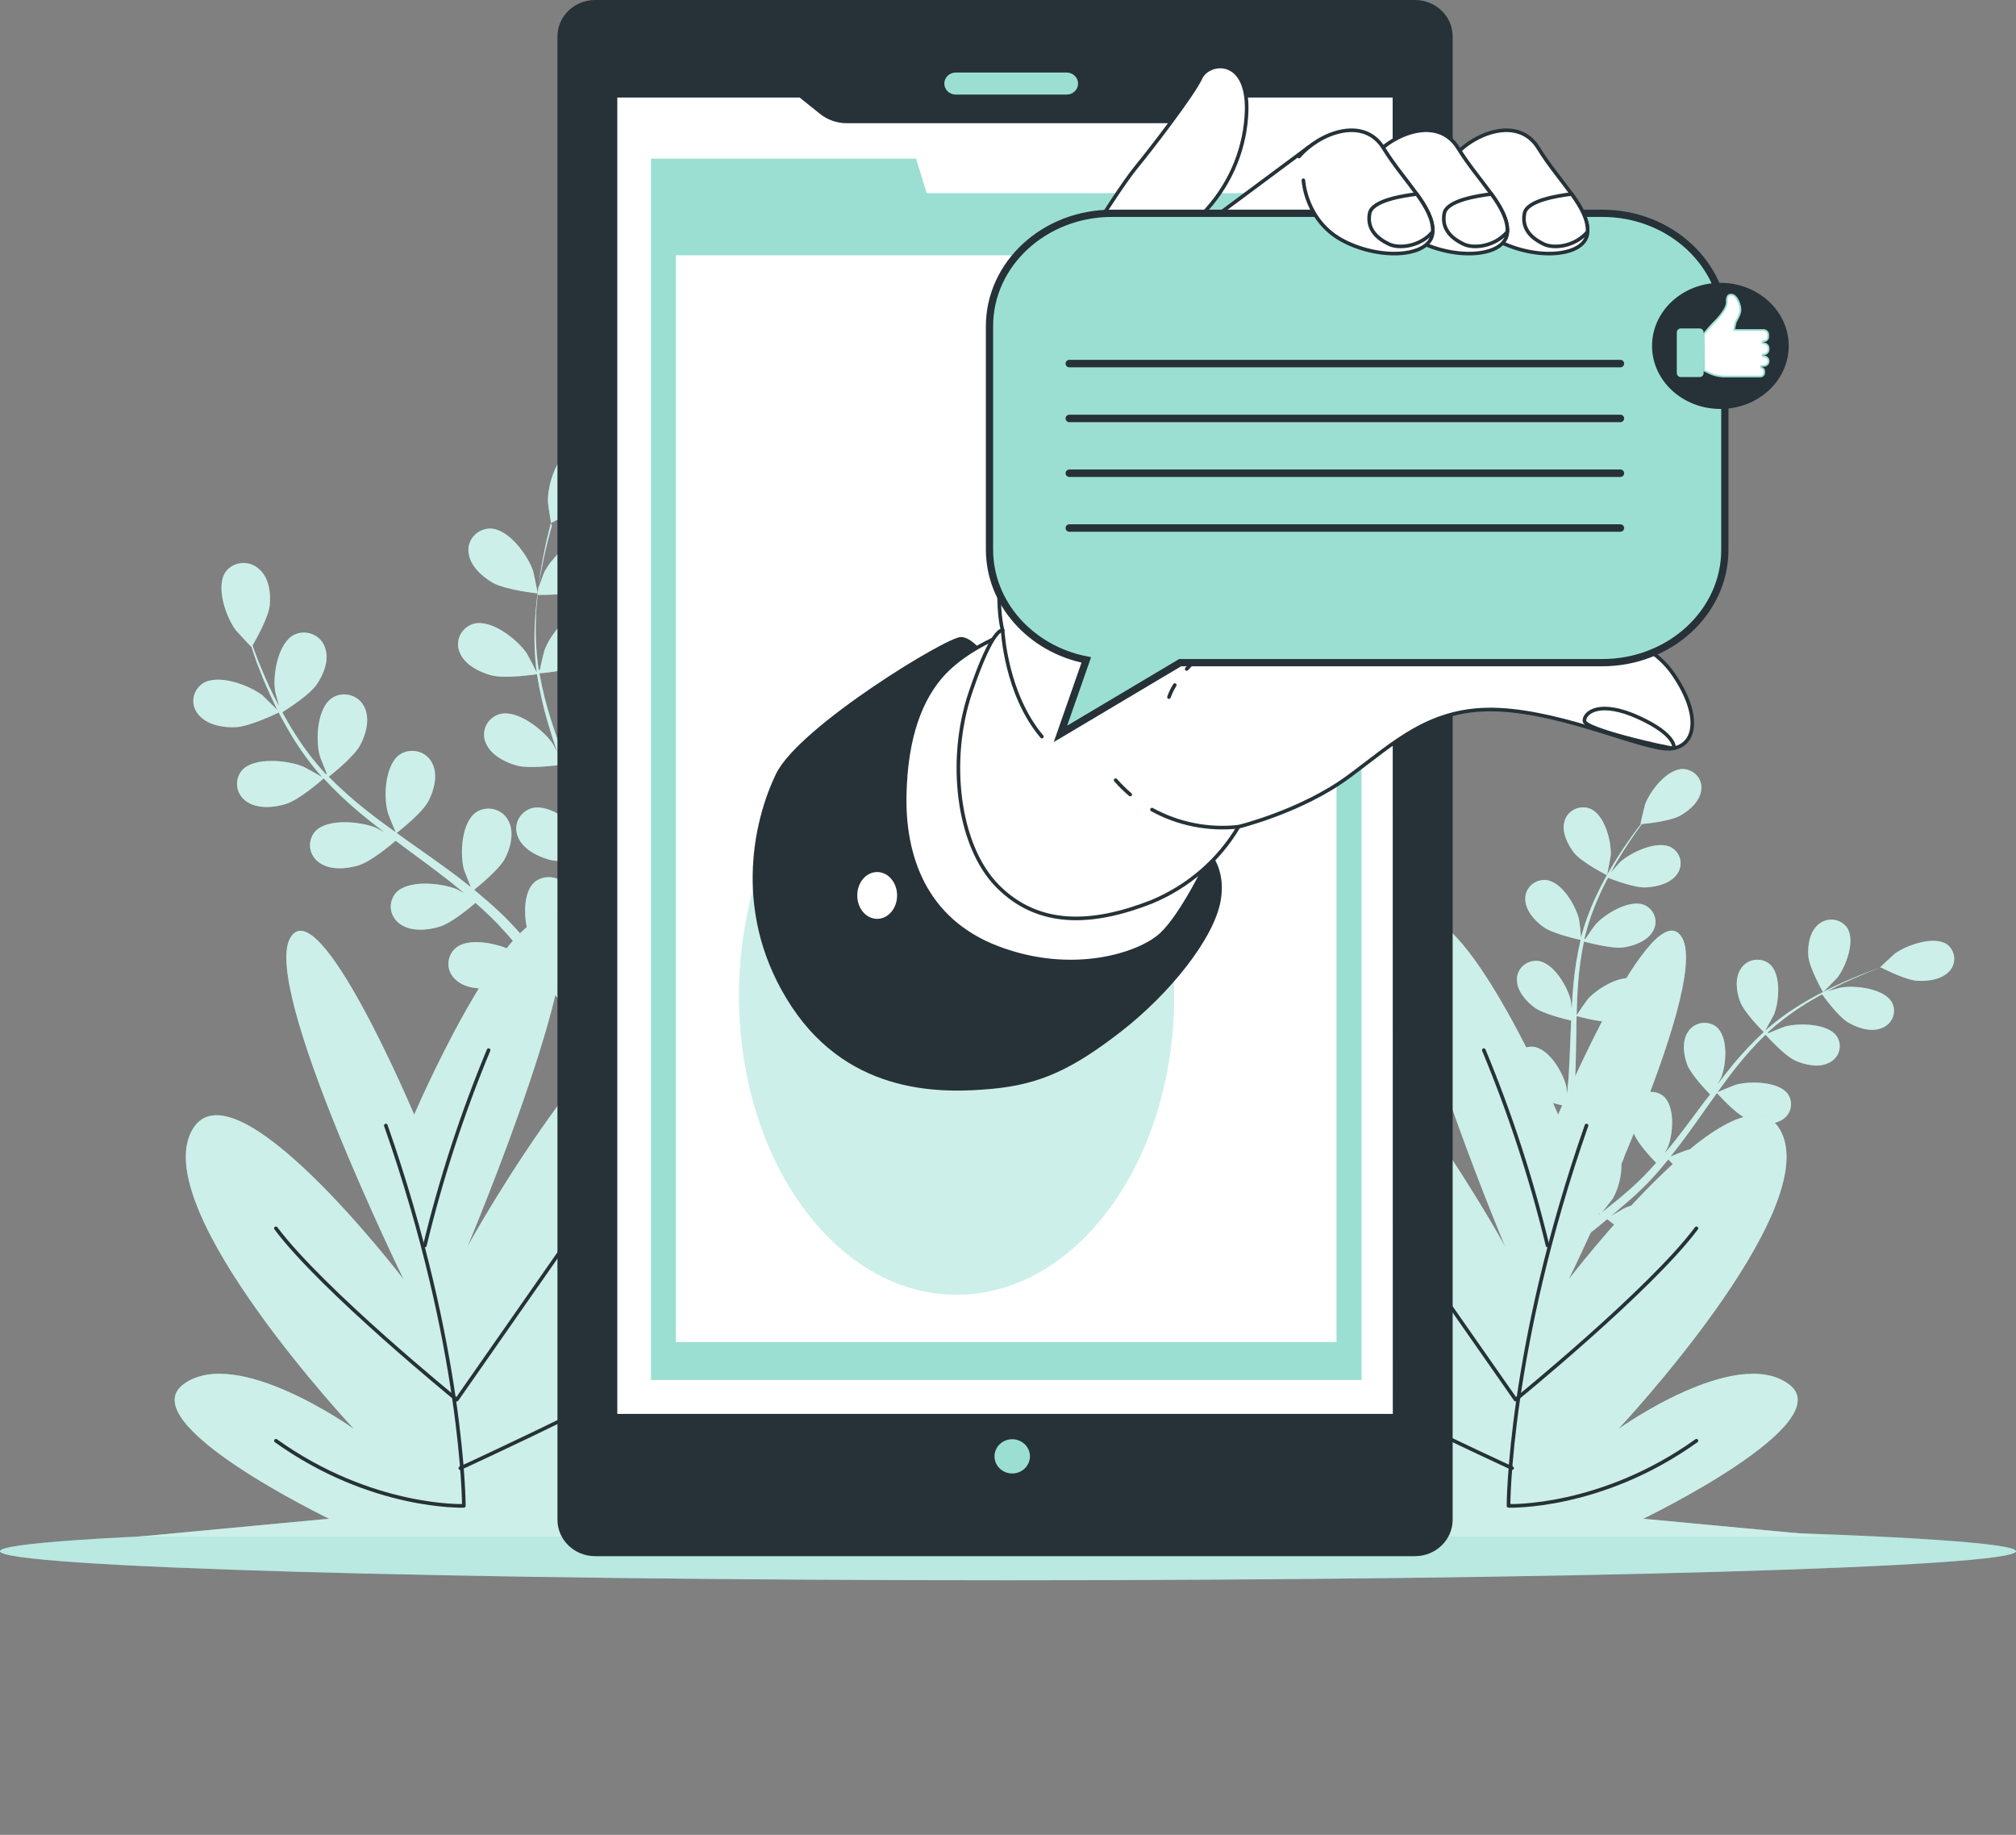 <?xml version="1.0" encoding="UTF-8"?> <svg xmlns="http://www.w3.org/2000/svg" viewBox="0 0 450 409.459" fill="none"><rect x="0" y="0" width="450" height="409.459" fill="#808080" stroke="none"/><path d="M450 346.17C450 349.743 349.25 352.652 225.006 352.652C100.763 352.652 0 349.743 0 346.17C0 342.598 100.751 339.69 225.006 339.69C349.26 339.69 450 342.598 450 346.17Z" fill="#9BDFD3"></path><path opacity="0.3" d="M450 346.17C450 349.743 349.25 352.652 225.006 352.652C100.763 352.652 0 349.743 0 346.17C0 342.598 100.751 339.69 225.006 339.69C349.26 339.69 450 342.598 450 346.17Z" fill="white"></path><path d="M406.925 221.4C406.925 221.457 409.973 218.366 410.137 218.148C412.07 215.652 414.288 209.721 412.19 206.87C411.827 206.407 411.37 206.023 410.842 205.742C410.317 205.462 409.738 205.291 409.14 205.241C408.543 205.191 407.94 205.264 407.373 205.454C406.805 205.644 406.285 205.947 405.848 206.343C403.928 207.969 403.478 210.981 403.642 213.305C403.845 216.03 406.925 221.388 406.925 221.4Z" fill="#9BDFD3"></path><path d="M434.615 210.751C431.652 208.748 425.535 210.935 422.962 212.812C422.738 212.984 419.562 215.915 419.62 215.938H419.692C418.72 216.281 417.688 216.648 416.562 217.083C414.5 217.885 412.178 218.823 409.712 219.992C407.05 221.242 404.462 222.633 401.96 224.159C399.155 225.86 396.512 227.799 394.065 229.953C394.035 229.977 394.007 230.004 393.983 230.033C394.505 229.151 395.89 226.598 395.975 226.415C397.16 223.506 397.67 217.255 394.873 215.022C394.392 214.669 393.842 214.418 393.257 214.284C392.673 214.15 392.062 214.137 391.473 214.245C390.88 214.353 390.32 214.58 389.825 214.911C389.33 215.242 388.913 215.67 388.6 216.167C387.202 218.228 387.582 221.239 388.387 223.438C389.288 225.923 393.377 230.022 393.71 230.308C391.27 232.557 388.988 234.964 386.882 237.51C385.697 238.987 384.452 240.51 383.327 242.09C383.752 241.311 384.132 240.601 384.168 240.498C385.353 237.601 385.863 231.338 383.065 229.106C382.587 228.753 382.04 228.502 381.455 228.368C380.87 228.234 380.262 228.221 379.673 228.329C379.082 228.437 378.522 228.664 378.027 228.995C377.535 229.326 377.118 229.754 376.808 230.25C375.397 232.3 375.788 235.323 376.582 237.51C377.377 239.697 380.815 243.315 381.728 244.243L380.34 246.006C378.205 248.88 376.098 251.73 373.928 254.502C373.168 255.475 372.387 256.415 371.558 257.342C371.935 256.642 372.255 256.06 372.293 255.968C373.478 253.06 373.988 246.807 371.19 244.517C370.712 244.163 370.163 243.91 369.575 243.775C368.99 243.64 368.38 243.626 367.79 243.734C367.197 243.843 366.635 244.07 366.14 244.403C365.645 244.734 365.23 245.164 364.92 245.662C363.507 247.723 363.9 250.735 364.705 252.933C365.512 255.132 368.592 258.382 369.673 259.495C368.842 260.433 368.012 261.36 367.16 262.23C366.567 262.815 366.045 263.375 365.405 263.96L363.592 265.608C362.405 266.615 361.22 267.67 359.975 268.63C359.147 269.308 358.353 269.925 357.605 270.555C358.365 269.605 359.835 267.692 359.975 267.52C361.312 265.098 361.98 262.385 361.92 259.642C362.077 259.38 362.212 259.103 362.322 258.817C362.545 258.277 362.645 257.7 362.623 257.12C362.598 256.54 362.445 255.97 362.178 255.45C361.91 254.93 361.535 254.47 361.07 254.097C360.608 253.727 360.07 253.455 359.49 253.3C355.935 252.463 351.075 256.62 349.38 259.277C349.285 259.438 348.385 261.245 347.85 262.402C348.053 261.68 348.277 260.97 348.478 260.228C348.905 258.75 349.285 257.26 349.665 255.648C349.83 254.868 350.007 254.077 350.185 253.287C350.363 252.498 350.47 251.65 350.625 250.825C350.92 248.903 351.135 246.945 351.312 244.964C352.65 245.319 357.428 246.521 359.822 246.109C362.217 245.696 365.145 244.666 366.353 242.502C366.66 242.002 366.853 241.445 366.92 240.868C366.988 240.291 366.93 239.706 366.748 239.153C366.565 238.599 366.262 238.089 365.863 237.656C365.46 237.223 364.97 236.877 364.42 236.64C361.077 235.288 355.59 238.689 353.493 241.06C353.363 241.208 352.058 243.075 351.36 244.117C351.455 242.971 351.548 241.735 351.608 240.521C351.75 237.086 351.798 233.502 351.858 229.976C351.858 228.899 351.858 227.823 351.928 226.747C352.402 226.873 358.055 228.418 360.735 228.018C363.105 227.674 366.058 226.587 367.277 224.411C367.58 223.91 367.77 223.352 367.835 222.775C367.9 222.198 367.837 221.615 367.655 221.062C367.473 220.51 367.17 220 366.77 219.567C366.37 219.135 365.882 218.787 365.332 218.549C362.002 217.209 356.502 220.61 354.405 222.98C354.25 223.152 352.377 225.842 351.928 226.552C351.988 224.182 352.07 221.812 352.248 219.488C352.478 216.346 352.913 213.221 353.553 210.133C353.777 210.133 359.668 211.827 362.418 211.416C364.788 211.072 367.728 209.984 368.95 207.809C369.252 207.308 369.442 206.751 369.507 206.175C369.572 205.599 369.512 205.015 369.33 204.463C369.15 203.91 368.85 203.401 368.45 202.967C368.053 202.534 367.562 202.186 367.017 201.946C363.675 200.607 358.175 203.996 356.087 206.377C355.945 206.526 354.512 208.576 353.86 209.56L353.67 209.492C354.402 206.398 355.423 203.375 356.717 200.458C357.405 198.843 358.15 197.343 358.923 195.878C359.988 196.29 364.848 198.168 367.385 198.03C369.92 197.893 372.837 197.16 374.295 195.133C374.652 194.667 374.905 194.134 375.035 193.568C375.168 193.002 375.173 192.416 375.055 191.846C374.938 191.278 374.695 190.739 374.348 190.266C374 189.793 373.555 189.395 373.038 189.099C369.873 187.416 364.017 190.244 361.67 192.34C361.54 192.454 360.38 193.771 359.538 194.744C359.892 194.103 360.25 193.428 360.605 192.809C361.933 190.519 363.283 188.458 364.505 186.661C365.202 185.653 365.855 184.749 366.483 183.901C367.74 183.786 372.837 183.226 374.983 182.046C377.127 180.867 379.402 178.851 379.723 176.401C379.82 175.829 379.793 175.243 379.64 174.681C379.485 174.12 379.212 173.596 378.835 173.145C378.457 172.693 377.985 172.323 377.45 172.06C376.915 171.796 376.33 171.644 375.73 171.615C372.113 171.524 368.262 176.596 367.195 179.539C367.1 179.802 366.127 183.935 366.188 183.924H366.27C365.652 184.687 365.002 185.558 364.315 186.535C363.045 188.309 361.635 190.325 360.26 192.614C358.748 195.071 357.382 197.609 356.173 200.217C354.808 203.134 353.707 206.161 352.887 209.263C352.895 209.301 352.895 209.339 352.887 209.377C352.887 208.358 352.533 205.507 352.485 205.29C351.822 202.244 348.658 196.725 345.065 196.381C344.465 196.338 343.863 196.417 343.298 196.613C342.733 196.809 342.215 197.118 341.783 197.519C341.348 197.922 341.005 198.407 340.78 198.945C340.553 199.483 340.445 200.06 340.465 200.641C340.465 203.103 342.517 205.416 344.438 206.812C346.605 208.404 352.355 209.652 352.817 209.744C352.072 212.924 351.548 216.149 351.24 219.396C351.062 221.285 350.933 223.186 350.825 225.121C350.743 224.239 350.66 223.449 350.635 223.346C349.96 220.289 346.795 214.782 343.205 214.427C342.605 214.383 342.002 214.462 341.438 214.658C340.87 214.854 340.355 215.163 339.92 215.565C339.488 215.966 339.145 216.452 338.918 216.99C338.692 217.528 338.585 218.106 338.605 218.686C338.605 221.148 340.655 223.461 342.575 224.869C344.495 226.278 349.415 227.445 350.707 227.743C350.707 228.476 350.635 229.209 350.613 229.941C350.47 233.468 350.353 236.995 350.127 240.441C350.043 241.655 349.913 242.857 349.795 244.048C349.723 243.269 349.64 242.605 349.627 242.513C348.952 239.457 345.788 233.949 342.197 233.594C341.598 233.55 340.995 233.629 340.43 233.825C339.863 234.021 339.348 234.33 338.913 234.732C338.48 235.134 338.137 235.619 337.91 236.157C337.685 236.695 337.577 237.273 337.598 237.853C337.598 240.327 339.647 242.628 341.567 244.036C343.488 245.445 347.933 246.51 349.462 246.853C349.308 248.078 349.142 249.303 348.93 250.472C348.762 251.273 348.668 252.062 348.455 252.852L347.885 255.143C347.46 256.62 347.045 258.155 346.595 259.585C346.285 260.582 345.978 261.533 345.67 262.493C345.765 261.28 345.895 258.91 345.882 258.705C345.705 255.6 343.44 249.681 339.957 248.811C339.373 248.682 338.765 248.673 338.175 248.785C337.587 248.896 337.03 249.126 336.538 249.46C336.048 249.794 335.635 250.222 335.327 250.72C335.02 251.22 334.825 251.773 334.752 252.35C334.363 254.787 336.02 257.365 337.705 259.035C339.387 260.707 344.815 262.895 345.48 263.147C344.957 264.728 344.447 266.25 343.94 267.728C342.173 272.707 340.512 276.795 339.317 279.635C339.317 279.738 339.233 279.83 339.185 279.92L341.342 281.065C341.415 280.882 341.498 280.7 341.567 280.505C342.752 277.608 344.308 273.44 345.965 268.368C346.5 266.765 347.033 265.048 347.565 263.272C349.375 263.49 351.195 263.605 353.017 263.615C353.67 266.17 356.692 270.36 357.085 270.897C355.757 271.94 354.452 272.947 353.207 273.875C348.892 277.092 345.173 279.6 342.54 281.34L342.233 281.548L344.603 282.805C347.163 281.033 350.53 278.57 354.525 275.5C355.875 274.447 357.31 273.29 358.755 272.065C359.288 272.5 363.615 276.05 366.175 276.76C368.488 277.402 371.627 277.608 373.668 276.13C374.16 275.8 374.575 275.37 374.885 274.875C375.195 274.377 375.392 273.822 375.465 273.248C375.54 272.673 375.488 272.087 375.312 271.533C375.137 270.978 374.842 270.465 374.447 270.027C372.007 267.452 365.548 268.31 362.595 269.615C362.43 269.695 360.652 270.76 359.538 271.402C360.13 270.91 360.723 270.44 361.303 269.925C362.49 268.928 363.675 267.887 364.93 266.765L366.707 265.082C367.312 264.52 367.895 263.868 368.488 263.26C369.837 261.817 371.13 260.295 372.397 258.738C373.322 259.745 376.63 263.317 378.822 264.28C381.015 265.243 384.085 265.905 386.337 264.75C386.875 264.493 387.35 264.13 387.735 263.683C388.118 263.238 388.4 262.72 388.562 262.16C388.728 261.603 388.767 261.017 388.683 260.445C388.595 259.87 388.387 259.32 388.067 258.83C386.053 255.933 379.533 255.83 376.428 256.688C376.228 256.745 374.058 257.605 372.873 258.098C373.62 257.158 374.39 256.22 375.113 255.235C377.235 252.407 379.285 249.51 381.348 246.578L383.255 243.922C383.575 244.277 387.415 248.582 389.882 249.647C392.062 250.62 395.132 251.285 397.385 250.118C397.925 249.862 398.402 249.5 398.79 249.055C399.175 248.609 399.457 248.09 399.623 247.531C399.785 246.972 399.825 246.386 399.738 245.811C399.65 245.237 399.438 244.686 399.115 244.197C397.1 241.3 390.58 241.197 387.475 242.067C387.25 242.124 384.145 243.372 383.375 243.727C384.772 241.781 386.195 239.846 387.678 238.002C389.652 235.497 391.798 233.121 394.1 230.892C394.255 231.064 398.238 235.564 400.75 236.685C402.942 237.67 406.012 238.323 408.265 237.167C408.805 236.911 409.283 236.548 409.668 236.102C410.05 235.657 410.335 235.138 410.498 234.579C410.66 234.021 410.7 233.436 410.615 232.862C410.527 232.287 410.317 231.737 409.995 231.247C407.98 228.339 401.462 228.247 398.355 229.106C398.155 229.163 395.795 230.113 394.683 230.583L394.562 230.411C396.942 228.23 399.515 226.256 402.255 224.514C403.76 223.53 405.243 222.671 406.712 221.881C407.365 222.785 410.387 226.919 412.545 228.178C414.702 229.438 417.582 230.365 419.952 229.449C420.52 229.25 421.035 228.938 421.467 228.533C421.9 228.129 422.24 227.64 422.465 227.099C422.688 226.559 422.79 225.979 422.767 225.397C422.743 224.815 422.592 224.245 422.322 223.724C420.652 220.621 414.18 219.843 411.002 220.369C410.825 220.369 409.095 220.873 407.85 221.239L409.842 220.186C412.272 218.972 414.582 217.988 416.61 217.141C417.795 216.671 418.837 216.259 419.835 215.892C420.96 216.465 425.512 218.72 427.978 218.869C430.442 219.018 433.5 218.56 435.16 216.694C435.54 216.274 435.827 215.785 436.005 215.255C436.185 214.725 436.25 214.165 436.2 213.61C436.147 213.055 435.983 212.516 435.71 212.024C435.438 211.533 435.065 211.1 434.615 210.751Z" fill="#9BDFD3"></path><path d="M351.36 190.313C353.077 192.489 358.707 195.317 358.72 195.317C358.733 195.317 359.525 191.172 359.538 190.897C359.728 187.783 358.188 181.668 354.798 180.409C354.23 180.215 353.627 180.138 353.027 180.184C352.43 180.23 351.848 180.397 351.32 180.674C350.793 180.952 350.33 181.334 349.965 181.795C349.6 182.256 349.34 182.787 349.202 183.352C348.538 185.722 349.947 188.47 351.36 190.313Z" fill="#9BDFD3"></path><g opacity="0.5"><path d="M406.928 221.4C406.928 221.458 409.973 218.366 410.137 218.149C412.07 215.652 414.288 209.721 412.19 206.87C411.827 206.407 411.37 206.023 410.845 205.743C410.317 205.462 409.738 205.291 409.14 205.242C408.543 205.192 407.94 205.264 407.373 205.454C406.805 205.644 406.285 205.947 405.848 206.344C403.928 207.969 403.478 210.981 403.642 213.305C403.845 216.03 406.928 221.389 406.928 221.4Z" fill="white"></path><path d="M434.615 210.751C431.652 208.748 425.535 210.935 422.962 212.812C422.738 212.984 419.562 215.915 419.62 215.938H419.692C418.72 216.281 417.688 216.648 416.562 217.083C414.5 217.885 412.178 218.823 409.712 219.992C407.05 221.242 404.462 222.633 401.96 224.159C399.155 225.86 396.512 227.799 394.065 229.953C394.035 229.977 394.007 230.004 393.983 230.033C394.505 229.151 395.89 226.598 395.975 226.415C397.16 223.506 397.67 217.255 394.873 215.022C394.392 214.669 393.842 214.418 393.257 214.284C392.673 214.15 392.062 214.137 391.473 214.245C390.88 214.353 390.32 214.58 389.825 214.911C389.33 215.242 388.913 215.67 388.6 216.167C387.202 218.228 387.582 221.239 388.387 223.438C389.288 225.923 393.377 230.022 393.71 230.308C391.27 232.557 388.988 234.964 386.882 237.51C385.697 238.987 384.452 240.51 383.327 242.09C383.752 241.311 384.132 240.601 384.168 240.498C385.353 237.601 385.863 231.338 383.065 229.106C382.587 228.753 382.04 228.502 381.455 228.368C380.87 228.234 380.262 228.221 379.673 228.329C379.082 228.437 378.522 228.664 378.027 228.995C377.535 229.326 377.118 229.754 376.808 230.25C375.397 232.3 375.788 235.323 376.582 237.51C377.377 239.697 380.815 243.315 381.728 244.243L380.34 246.006C378.205 248.88 376.098 251.73 373.928 254.502C373.168 255.475 372.387 256.415 371.558 257.342C371.935 256.642 372.255 256.06 372.293 255.968C373.478 253.06 373.988 246.807 371.19 244.517C370.712 244.163 370.163 243.91 369.575 243.775C368.99 243.64 368.38 243.626 367.79 243.734C367.197 243.843 366.635 244.07 366.14 244.403C365.645 244.734 365.23 245.164 364.92 245.662C363.507 247.723 363.9 250.735 364.705 252.933C365.512 255.132 368.592 258.382 369.673 259.495C368.842 260.433 368.012 261.36 367.16 262.23C366.567 262.815 366.045 263.375 365.405 263.96L363.592 265.608C362.405 266.615 361.22 267.67 359.975 268.63C359.147 269.308 358.353 269.925 357.605 270.555C358.365 269.605 359.835 267.692 359.975 267.52C361.312 265.098 361.98 262.385 361.92 259.642C362.077 259.38 362.212 259.103 362.322 258.817C362.545 258.277 362.645 257.7 362.623 257.12C362.598 256.54 362.445 255.97 362.178 255.45C361.91 254.93 361.535 254.47 361.07 254.097C360.608 253.727 360.07 253.455 359.49 253.3C355.935 252.463 351.075 256.62 349.38 259.277C349.285 259.438 348.385 261.245 347.85 262.402C348.053 261.68 348.277 260.97 348.478 260.228C348.905 258.75 349.285 257.26 349.665 255.648C349.83 254.868 350.007 254.077 350.185 253.287C350.363 252.498 350.47 251.65 350.625 250.825C350.92 248.903 351.135 246.945 351.312 244.964C352.65 245.319 357.428 246.521 359.822 246.109C362.217 245.696 365.145 244.666 366.353 242.502C366.66 242.002 366.853 241.445 366.92 240.868C366.988 240.291 366.93 239.706 366.748 239.153C366.565 238.599 366.262 238.089 365.863 237.656C365.46 237.223 364.97 236.877 364.42 236.64C361.077 235.288 355.59 238.689 353.493 241.06C353.363 241.208 352.058 243.075 351.36 244.117C351.455 242.971 351.548 241.735 351.608 240.521C351.75 237.086 351.798 233.502 351.858 229.976C351.858 228.899 351.858 227.823 351.928 226.747C352.402 226.873 358.055 228.418 360.735 228.018C363.105 227.674 366.058 226.587 367.277 224.411C367.58 223.91 367.77 223.352 367.835 222.775C367.9 222.198 367.837 221.615 367.655 221.062C367.473 220.51 367.17 220 366.77 219.567C366.37 219.135 365.882 218.787 365.332 218.549C362.002 217.209 356.502 220.61 354.405 222.98C354.25 223.152 352.377 225.842 351.928 226.552C351.988 224.182 352.07 221.812 352.248 219.488C352.478 216.346 352.913 213.221 353.553 210.133C353.777 210.133 359.668 211.827 362.418 211.416C364.788 211.072 367.728 209.984 368.95 207.809C369.252 207.308 369.442 206.751 369.507 206.175C369.572 205.599 369.512 205.015 369.33 204.463C369.15 203.91 368.85 203.401 368.45 202.967C368.053 202.534 367.562 202.186 367.017 201.946C363.675 200.607 358.175 203.996 356.087 206.377C355.945 206.526 354.512 208.576 353.86 209.56L353.67 209.492C354.402 206.398 355.423 203.375 356.717 200.458C357.405 198.843 358.15 197.343 358.923 195.878C359.988 196.29 364.848 198.168 367.385 198.03C369.92 197.893 372.837 197.16 374.295 195.133C374.652 194.667 374.905 194.134 375.035 193.568C375.168 193.002 375.173 192.416 375.055 191.846C374.938 191.278 374.695 190.739 374.348 190.266C374 189.793 373.555 189.395 373.038 189.099C369.873 187.416 364.017 190.244 361.67 192.34C361.54 192.454 360.38 193.771 359.538 194.744C359.892 194.103 360.25 193.428 360.605 192.809C361.933 190.519 363.283 188.458 364.505 186.661C365.202 185.653 365.855 184.749 366.483 183.901C367.74 183.786 372.837 183.226 374.983 182.046C377.127 180.867 379.402 178.851 379.723 176.401C379.82 175.829 379.793 175.243 379.64 174.681C379.485 174.12 379.212 173.596 378.835 173.145C378.457 172.693 377.985 172.323 377.45 172.06C376.915 171.796 376.33 171.644 375.73 171.615C372.113 171.524 368.262 176.596 367.195 179.539C367.1 179.802 366.127 183.935 366.188 183.924H366.27C365.652 184.687 365.002 185.558 364.315 186.535C363.045 188.309 361.635 190.325 360.26 192.614C358.748 195.071 357.382 197.609 356.173 200.217C354.808 203.134 353.707 206.161 352.887 209.263C352.895 209.301 352.895 209.339 352.887 209.377C352.887 208.358 352.533 205.507 352.485 205.29C351.822 202.244 348.658 196.725 345.065 196.381C344.465 196.338 343.863 196.417 343.298 196.613C342.733 196.809 342.215 197.118 341.783 197.519C341.348 197.922 341.005 198.407 340.78 198.945C340.553 199.483 340.445 200.06 340.465 200.641C340.465 203.103 342.517 205.416 344.438 206.812C346.605 208.404 352.355 209.652 352.817 209.744C352.072 212.924 351.548 216.149 351.24 219.396C351.062 221.285 350.933 223.186 350.825 225.121C350.743 224.239 350.66 223.449 350.635 223.346C349.96 220.289 346.795 214.782 343.205 214.427C342.605 214.383 342.002 214.462 341.438 214.658C340.87 214.854 340.355 215.163 339.92 215.565C339.488 215.966 339.145 216.452 338.918 216.99C338.692 217.528 338.585 218.106 338.605 218.686C338.605 221.148 340.655 223.461 342.575 224.869C344.495 226.278 349.415 227.445 350.707 227.743C350.707 228.476 350.635 229.209 350.613 229.941C350.47 233.468 350.353 236.995 350.127 240.441C350.043 241.655 349.913 242.857 349.795 244.048C349.723 243.269 349.64 242.605 349.627 242.513C348.952 239.457 345.788 233.949 342.197 233.594C341.598 233.55 340.995 233.629 340.43 233.825C339.863 234.021 339.348 234.33 338.913 234.732C338.48 235.134 338.137 235.619 337.91 236.157C337.685 236.695 337.577 237.273 337.598 237.853C337.598 240.327 339.647 242.628 341.567 244.036C343.488 245.445 347.933 246.51 349.462 246.853C349.308 248.078 349.142 249.303 348.93 250.472C348.762 251.273 348.668 252.062 348.455 252.852L347.885 255.143C347.46 256.62 347.045 258.155 346.595 259.585C346.285 260.582 345.978 261.533 345.67 262.493C345.765 261.28 345.895 258.91 345.882 258.705C345.705 255.6 343.44 249.681 339.957 248.811C339.373 248.682 338.765 248.673 338.175 248.785C337.587 248.896 337.03 249.126 336.538 249.46C336.048 249.794 335.635 250.222 335.327 250.72C335.02 251.22 334.825 251.773 334.752 252.35C334.363 254.787 336.02 257.365 337.705 259.035C339.387 260.707 344.815 262.895 345.48 263.147C344.957 264.728 344.447 266.25 343.94 267.728C342.173 272.707 340.512 276.795 339.317 279.635C339.317 279.738 339.233 279.83 339.185 279.92L341.342 281.065C341.415 280.882 341.498 280.7 341.567 280.505C342.752 277.608 344.308 273.44 345.965 268.368C346.5 266.765 347.033 265.048 347.565 263.272C349.375 263.49 351.195 263.605 353.017 263.615C353.67 266.17 356.692 270.36 357.085 270.897C355.757 271.94 354.452 272.947 353.207 273.875C348.892 277.092 345.173 279.6 342.54 281.34L342.233 281.548L344.603 282.805C347.163 281.033 350.53 278.57 354.525 275.5C355.875 274.447 357.31 273.29 358.755 272.065C359.288 272.5 363.615 276.05 366.175 276.76C368.488 277.402 371.627 277.608 373.668 276.13C374.16 275.8 374.575 275.37 374.885 274.875C375.195 274.377 375.392 273.822 375.465 273.248C375.54 272.673 375.488 272.087 375.312 271.533C375.137 270.978 374.842 270.465 374.447 270.027C372.007 267.452 365.548 268.31 362.595 269.615C362.43 269.695 360.652 270.76 359.538 271.402C360.13 270.91 360.723 270.44 361.303 269.925C362.49 268.928 363.675 267.887 364.93 266.765L366.707 265.082C367.312 264.52 367.895 263.868 368.488 263.26C369.837 261.817 371.13 260.295 372.397 258.738C373.322 259.745 376.63 263.317 378.822 264.28C381.015 265.243 384.085 265.905 386.337 264.75C386.875 264.493 387.35 264.13 387.735 263.683C388.118 263.238 388.4 262.72 388.562 262.16C388.728 261.603 388.767 261.017 388.683 260.445C388.595 259.87 388.387 259.32 388.067 258.83C386.053 255.933 379.533 255.83 376.428 256.688C376.228 256.745 374.058 257.605 372.873 258.098C373.62 257.158 374.39 256.22 375.113 255.235C377.235 252.407 379.285 249.51 381.348 246.578L383.255 243.922C383.575 244.277 387.415 248.582 389.882 249.647C392.062 250.62 395.132 251.285 397.385 250.118C397.925 249.862 398.402 249.5 398.79 249.055C399.175 248.609 399.457 248.09 399.623 247.531C399.785 246.972 399.825 246.386 399.738 245.811C399.65 245.237 399.438 244.686 399.115 244.197C397.1 241.3 390.58 241.197 387.475 242.067C387.25 242.124 384.145 243.372 383.375 243.727C384.772 241.781 386.195 239.846 387.678 238.002C389.652 235.497 391.798 233.121 394.1 230.892C394.255 231.064 398.238 235.564 400.75 236.685C402.942 237.67 406.012 238.323 408.265 237.167C408.805 236.911 409.283 236.548 409.668 236.102C410.05 235.657 410.335 235.138 410.498 234.579C410.66 234.021 410.7 233.436 410.615 232.862C410.527 232.287 410.317 231.737 409.995 231.247C407.98 228.339 401.462 228.247 398.355 229.106C398.155 229.163 395.795 230.113 394.683 230.583L394.562 230.411C396.942 228.23 399.515 226.256 402.255 224.514C403.76 223.53 405.243 222.671 406.712 221.881C407.365 222.785 410.387 226.919 412.545 228.178C414.702 229.438 417.582 230.365 419.952 229.449C420.52 229.25 421.035 228.938 421.467 228.533C421.9 228.129 422.24 227.64 422.465 227.099C422.688 226.559 422.79 225.979 422.767 225.397C422.743 224.815 422.592 224.245 422.322 223.724C420.652 220.621 414.18 219.843 411.002 220.369C410.825 220.369 409.095 220.873 407.85 221.239L409.842 220.186C412.272 218.972 414.582 217.988 416.61 217.141C417.795 216.671 418.837 216.259 419.835 215.892C420.96 216.465 425.512 218.72 427.978 218.869C430.442 219.018 433.5 218.56 435.16 216.694C435.54 216.274 435.827 215.785 436.005 215.255C436.185 214.725 436.25 214.165 436.2 213.61C436.147 213.055 435.983 212.516 435.71 212.024C435.438 211.533 435.065 211.1 434.615 210.751Z" fill="white"></path><path d="M351.36 190.313C353.077 192.489 358.707 195.317 358.72 195.317C358.733 195.317 359.525 191.172 359.538 190.897C359.728 187.783 358.188 181.668 354.798 180.409C354.23 180.215 353.627 180.138 353.03 180.184C352.43 180.23 351.848 180.397 351.32 180.674C350.793 180.952 350.33 181.334 349.965 181.795C349.6 182.256 349.34 182.787 349.202 183.352C348.538 185.722 349.947 188.47 351.36 190.313Z" fill="white"></path></g><path d="M120 132.422C120.071 132.422 119.075 127.624 118.969 127.338C117.783 123.903 113.516 117.938 109.344 117.949C108.651 117.97 107.97 118.132 107.346 118.424C106.722 118.715 106.168 119.13 105.721 119.642C105.274 120.154 104.944 120.751 104.751 121.394C104.558 122.038 104.507 122.713 104.603 123.376C104.911 126.205 107.542 128.62 109.925 130.006C112.698 131.643 120 132.422 120 132.422Z" fill="#9BDFD3"></path><path d="M128.072 100.122C124.137 101.484 122.145 108.515 122.311 112.11C122.311 112.419 123.058 117.263 123.129 117.228H123.212C122.892 118.373 122.572 119.518 122.24 120.835C121.647 123.251 121.055 125.987 120.51 129.01C119.947 132.266 119.575 135.549 119.395 138.846C119.187 142.533 119.318 146.23 119.787 149.895C119.792 149.94 119.792 149.987 119.787 150.032C119.277 148.956 117.736 146.013 117.582 145.796C115.543 142.785 109.759 138.124 105.729 139.201C105.067 139.399 104.455 139.729 103.933 140.169C103.411 140.611 102.991 141.152 102.699 141.76C102.407 142.367 102.251 143.027 102.24 143.697C102.229 144.367 102.364 145.031 102.635 145.647C103.702 148.292 106.902 149.952 109.581 150.685C112.604 151.521 119.336 150.536 119.87 150.456C120.439 154.177 121.266 157.857 122.347 161.471C122.963 163.578 123.651 165.685 124.374 167.791C123.9 166.875 123.461 166.062 123.39 165.959C121.339 162.948 115.567 158.288 111.537 159.364C110.874 159.559 110.261 159.887 109.738 160.327C109.215 160.766 108.794 161.307 108.502 161.914C108.21 162.521 108.054 163.181 108.044 163.851C108.034 164.52 108.17 165.184 108.443 165.799C109.51 168.456 112.71 170.115 115.389 170.849C118.068 171.581 123.852 170.849 125.381 170.654C125.666 171.455 125.938 172.268 126.223 173.07C127.598 176.917 128.996 180.764 130.241 184.52C130.679 185.859 131.059 187.199 131.426 188.527C131 187.714 130.644 187.039 130.573 186.947C128.534 183.936 122.75 179.275 118.72 180.352C118.057 180.547 117.444 180.875 116.921 181.315C116.398 181.754 115.977 182.295 115.685 182.902C115.393 183.509 115.237 184.169 115.227 184.838C115.217 185.508 115.353 186.172 115.626 186.787C116.693 189.443 119.893 191.103 122.572 191.836C125.251 192.569 130.478 191.928 132.292 191.676C132.647 193.061 133.003 194.435 133.275 195.786C133.453 196.714 133.678 197.595 133.797 198.546C133.915 199.496 134.058 200.389 134.2 201.294C134.389 203.057 134.591 204.878 134.733 206.607C134.84 207.752 134.911 208.897 134.994 210.042C134.579 208.702 133.69 206.091 133.595 205.886C132.119 203.055 129.921 200.636 127.207 198.855C127.055 198.534 126.873 198.227 126.661 197.939C126.286 197.375 125.792 196.894 125.212 196.526C124.631 196.159 123.977 195.913 123.292 195.805C122.607 195.697 121.906 195.729 121.235 195.899C120.564 196.07 119.937 196.375 119.395 196.794C116.243 199.439 117.025 206.664 118.483 209.984C118.566 210.179 119.751 212.194 120.51 213.419C119.941 212.744 119.407 212.08 118.815 211.381C117.629 210.019 116.444 208.679 115.164 207.237L113.208 205.187C112.568 204.488 111.809 203.836 111.098 203.149C109.439 201.592 107.661 200.092 105.847 198.569C107.033 197.584 111.442 193.989 112.698 191.619C113.955 189.249 114.832 185.814 113.528 183.26C113.243 182.65 112.828 182.104 112.31 181.659C111.791 181.214 111.182 180.88 110.521 180.678C109.86 180.476 109.162 180.41 108.473 180.487C107.784 180.562 107.12 180.778 106.523 181.119C102.967 183.26 102.635 190.519 103.548 194.012C103.607 194.229 104.555 196.657 105.101 197.985C103.998 197.115 102.908 196.233 101.77 195.374C98.463 192.912 95.049 190.519 91.647 188.115C90.605 187.382 89.573 186.626 88.542 185.894C88.993 185.539 94.267 181.428 95.654 178.726C96.898 176.321 97.799 172.921 96.496 170.368C96.21 169.757 95.795 169.211 95.277 168.766C94.759 168.321 94.149 167.987 93.488 167.785C92.827 167.583 92.129 167.518 91.441 167.594C90.751 167.67 90.087 167.886 89.49 168.226C85.934 170.368 85.591 177.627 86.515 181.119C86.515 181.382 87.949 184.886 88.341 185.756C86.065 184.119 83.825 182.47 81.667 180.753C78.74 178.453 75.969 175.975 73.37 173.333C73.584 173.173 79.107 168.902 80.482 166.131C81.727 163.726 82.627 160.326 81.323 157.773C81.038 157.162 80.623 156.617 80.105 156.171C79.587 155.726 78.977 155.392 78.316 155.19C77.655 154.988 76.957 154.923 76.269 154.999C75.58 155.075 74.915 155.291 74.318 155.631C70.763 157.773 70.419 165.032 71.343 168.524C71.343 168.753 72.445 171.421 72.967 172.68L72.766 172.795C70.237 170.066 67.968 167.123 65.986 164.001C64.871 162.307 63.911 160.566 63.011 158.952C64.113 158.254 69.174 155.036 70.751 152.677C72.327 150.319 73.536 147.136 72.528 144.468C72.314 143.83 71.964 143.244 71.5 142.745C71.036 142.248 70.468 141.85 69.834 141.577C69.201 141.305 68.514 141.165 67.82 141.166C67.127 141.167 66.441 141.309 65.808 141.582C62.05 143.345 60.877 150.525 61.387 154.086C61.387 154.28 61.92 156.227 62.311 157.635C61.92 156.88 61.505 156.101 61.126 155.345C59.751 152.597 58.672 150.01 57.724 147.696C57.203 146.38 56.764 145.189 56.361 144.055C57.084 142.83 59.917 137.827 60.202 135.09C60.486 132.353 60.047 128.93 57.831 127.007C57.337 126.537 56.746 126.173 56.096 125.938C55.447 125.704 54.754 125.604 54.062 125.645C53.37 125.686 52.695 125.867 52.08 126.177C51.465 126.486 50.925 126.917 50.494 127.442C48.005 130.671 50.387 137.575 52.544 140.506C52.722 140.758 56.1 144.411 56.1 144.342V144.262C56.468 145.406 56.871 146.552 57.285 147.788C58.175 150.078 59.206 152.746 60.522 155.528C61.901 158.546 63.465 161.482 65.204 164.322C67.139 167.511 69.361 170.53 71.841 173.345L71.936 173.436C70.893 172.818 67.93 171.146 67.681 171.077C64.255 169.657 56.776 168.856 54.026 171.89C53.586 172.409 53.264 173.011 53.08 173.657C52.895 174.303 52.854 174.98 52.958 175.643C53.062 176.305 53.309 176.94 53.683 177.504C54.056 178.069 54.549 178.552 55.128 178.921C57.499 180.558 61.15 180.238 63.793 179.424C66.792 178.508 71.841 174.1 72.244 173.7C74.827 176.496 77.599 179.124 80.541 181.565C82.26 182.997 84.038 184.394 85.84 185.756L83.978 184.749C80.553 183.329 73.074 182.528 70.324 185.573C69.883 186.09 69.561 186.69 69.376 187.335C69.191 187.98 69.148 188.655 69.251 189.317C69.354 189.979 69.6 190.613 69.972 191.177C70.345 191.741 70.837 192.223 71.415 192.592C73.785 194.241 77.436 193.909 80.091 193.096C82.746 192.283 87.203 188.607 88.317 187.611L90.403 189.18C93.757 191.653 97.112 194.115 100.324 196.622C101.45 197.504 102.528 198.42 103.619 199.325C102.801 198.878 102.114 198.5 101.995 198.454C98.582 197.035 91.091 196.233 88.352 199.267C87.912 199.785 87.588 200.386 87.403 201.032C87.219 201.678 87.176 202.354 87.279 203.017C87.382 203.679 87.627 204.314 88 204.879C88.373 205.444 88.865 205.928 89.443 206.298C91.814 207.935 95.464 207.614 98.119 206.802C100.774 205.988 104.769 202.656 106.132 201.488C107.222 202.451 108.301 203.412 109.308 204.397C109.984 205.072 110.671 205.691 111.312 206.412L113.22 208.496C114.405 209.87 115.591 211.278 116.693 212.641C117.463 213.58 118.186 214.496 118.909 215.412C117.795 214.519 115.567 212.813 115.353 212.698C112.189 210.786 104.923 208.897 101.734 211.553C101.218 212 100.804 212.547 100.521 213.159C100.238 213.77 100.092 214.433 100.092 215.103C100.092 215.773 100.238 216.435 100.521 217.047C100.804 217.658 101.218 218.205 101.734 218.652C103.856 220.633 107.483 220.839 110.233 220.427C113.255 219.969 118.743 216.511 119.419 216.076C120.605 217.599 121.79 219.087 122.821 220.518C126.519 225.442 129.399 229.679 131.367 232.667L131.569 232.976L134.117 231.774L133.714 231.19C131.651 228.213 128.653 223.988 124.812 219.099C123.627 217.542 122.287 215.916 120.912 214.255C122.324 212.749 123.645 211.166 124.871 209.515C127.799 210.66 133.915 210.66 134.698 210.66C134.828 212.572 134.935 214.427 135.006 216.179C135.267 222.248 135.255 227.32 135.184 230.869V231.281L137.981 229.965C137.981 226.438 137.851 221.686 137.471 216.053C137.353 214.118 137.187 212.046 136.985 209.927C137.768 209.744 144.097 208.164 146.468 206.321C148.637 204.637 150.924 201.912 150.853 199.073C150.858 198.402 150.718 197.738 150.439 197.124C150.161 196.509 149.752 195.958 149.239 195.507C148.726 195.055 148.119 194.713 147.46 194.503C146.801 194.293 146.103 194.219 145.413 194.286C141.276 194.802 137.803 201.248 137.116 204.798C137.116 205.004 136.902 207.317 136.808 208.771C136.725 207.912 136.654 207.065 136.559 206.172C136.369 204.42 136.132 202.656 135.883 200.779L135.421 198.019C135.29 197.103 135.03 196.153 134.828 195.202C134.33 193.004 133.714 190.817 133.038 188.607C134.626 188.458 140.292 187.806 142.722 186.466C145.152 185.126 147.819 182.768 148.186 179.94C148.297 179.278 148.262 178.602 148.084 177.954C147.906 177.307 147.589 176.703 147.152 176.182C146.716 175.661 146.171 175.235 145.553 174.932C144.934 174.628 144.256 174.454 143.564 174.421C139.392 174.318 134.946 180.146 133.726 183.581C133.643 183.787 133.05 186.329 132.742 187.726C132.327 186.409 131.924 185.092 131.462 183.764C130.111 179.951 128.629 176.138 127.159 172.314L125.844 168.81C126.412 168.753 133.168 168.135 135.883 166.624C138.254 165.284 140.98 162.925 141.347 160.108C141.458 159.446 141.423 158.769 141.245 158.121C141.067 157.473 140.75 156.868 140.314 156.347C139.877 155.825 139.333 155.398 138.714 155.093C138.096 154.788 137.418 154.613 136.725 154.578C132.552 154.487 128.107 160.303 126.886 163.738C126.792 164.001 125.938 167.643 125.76 168.581C124.8 166.005 123.864 163.429 123.058 160.852C121.933 157.382 121.046 153.844 120.403 150.261C120.664 150.261 127.716 149.62 130.502 148.075C132.872 146.735 135.599 144.376 135.966 141.548C136.075 140.887 136.039 140.211 135.86 139.564C135.681 138.917 135.363 138.314 134.927 137.794C134.491 137.274 133.947 136.847 133.329 136.543C132.712 136.239 132.035 136.064 131.343 136.029C127.171 135.926 122.726 141.754 121.505 145.189C121.422 145.418 120.77 148.189 120.486 149.517H120.249C119.705 145.893 119.495 142.231 119.621 138.571C119.621 136.556 119.822 134.632 120.012 132.766C121.339 132.766 127.396 132.766 130.051 131.621C132.706 130.476 135.551 128.495 136.238 125.724C136.424 125.078 136.466 124.402 136.363 123.739C136.259 123.076 136.012 122.442 135.637 121.878C135.262 121.314 134.768 120.832 134.188 120.465C133.607 120.098 132.953 119.853 132.268 119.747C128.131 119.198 123.046 124.567 121.446 127.762C121.351 127.945 120.675 129.834 120.189 131.197C120.296 130.35 120.391 129.48 120.498 128.678C120.924 125.655 121.505 122.953 122.039 120.492C122.359 119.118 122.667 117.881 122.975 116.724C124.279 116.083 129.518 113.438 131.272 111.285C133.026 109.133 134.65 106.064 133.939 103.27C133.551 102.129 132.731 101.17 131.643 100.587C130.556 100.003 129.28 99.837 128.072 100.122Z" fill="#9BDFD3"></path><path d="M52.615 162.272C55.874 162.146 62.394 158.917 62.406 158.917C62.417 158.917 58.85 155.414 58.636 155.219C55.721 152.929 48.727 150.296 45.254 152.517C44.686 152.902 44.208 153.398 43.852 153.974C43.496 154.549 43.27 155.191 43.188 155.857C43.107 156.522 43.172 157.197 43.378 157.837C43.585 158.477 43.929 159.067 44.389 159.57C46.262 161.78 49.83 162.421 52.615 162.272Z" fill="#9BDFD3"></path><g opacity="0.5"><path d="M119.999 132.422C120.07 132.422 119.075 127.624 118.968 127.338C117.783 123.903 113.516 117.938 109.344 117.949C108.65 117.97 107.97 118.132 107.346 118.424C106.722 118.715 106.168 119.13 105.721 119.642C105.274 120.154 104.943 120.751 104.751 121.394C104.558 122.038 104.507 122.713 104.603 123.376C104.91 126.205 107.542 128.62 109.924 130.006C112.698 131.643 119.999 132.422 119.999 132.422Z" fill="white"></path><path d="M128.071 100.122C124.136 101.484 122.145 108.515 122.311 112.11C122.311 112.419 123.058 117.263 123.129 117.228H123.212C122.892 118.373 122.572 119.518 122.24 120.835C121.647 123.251 121.055 125.987 120.509 129.01C119.947 132.266 119.575 135.549 119.395 138.846C119.187 142.533 119.318 146.23 119.786 149.895C119.792 149.94 119.792 149.987 119.786 150.032C119.277 148.956 117.736 146.013 117.582 145.796C115.543 142.785 109.759 138.124 105.729 139.201C105.067 139.399 104.454 139.729 103.933 140.169C103.411 140.611 102.99 141.152 102.699 141.76C102.407 142.367 102.251 143.027 102.24 143.697C102.229 144.367 102.364 145.031 102.635 145.647C103.702 148.292 106.902 149.952 109.581 150.685C112.603 151.521 119.336 150.536 119.869 150.456C120.439 154.177 121.266 157.857 122.347 161.471C122.963 163.578 123.65 165.685 124.374 167.791C123.899 166.875 123.461 166.062 123.39 165.959C121.339 162.948 115.567 158.288 111.537 159.364C110.874 159.559 110.261 159.887 109.738 160.327C109.215 160.766 108.794 161.307 108.502 161.914C108.21 162.521 108.054 163.181 108.044 163.851C108.034 164.52 108.17 165.184 108.443 165.799C109.51 168.456 112.71 170.115 115.389 170.849C118.068 171.581 123.852 170.849 125.381 170.654C125.665 171.455 125.938 172.268 126.222 173.07C127.597 176.917 128.996 180.764 130.241 184.52C130.679 185.859 131.059 187.199 131.426 188.527C130.999 187.714 130.644 187.039 130.572 186.947C128.534 183.936 122.749 179.275 118.719 180.352C118.057 180.547 117.444 180.875 116.921 181.315C116.398 181.754 115.977 182.295 115.685 182.902C115.393 183.509 115.237 184.169 115.227 184.838C115.216 185.508 115.353 186.172 115.626 186.787C116.693 189.443 119.893 191.103 122.572 191.836C125.251 192.569 130.478 191.928 132.291 191.676C132.647 193.061 133.002 194.435 133.275 195.786C133.453 196.714 133.678 197.595 133.797 198.546C133.915 199.496 134.057 200.389 134.2 201.294C134.389 203.057 134.591 204.878 134.733 206.607C134.84 207.752 134.911 208.897 134.994 210.042C134.579 208.702 133.69 206.091 133.595 205.886C132.119 203.055 129.92 200.636 127.206 198.855C127.055 198.534 126.872 198.227 126.661 197.939C126.285 197.375 125.792 196.894 125.211 196.526C124.631 196.159 123.977 195.913 123.292 195.805C122.607 195.697 121.906 195.729 121.235 195.899C120.564 196.07 119.937 196.375 119.395 196.794C116.242 199.439 117.025 206.664 118.483 209.984C118.566 210.179 119.751 212.194 120.509 213.419C119.941 212.744 119.407 212.08 118.814 211.381C117.629 210.019 116.444 208.679 115.164 207.237L113.208 205.187C112.568 204.488 111.809 203.836 111.098 203.149C109.439 201.592 107.661 200.092 105.847 198.569C107.032 197.584 111.442 193.989 112.698 191.619C113.955 189.249 114.832 185.814 113.528 183.26C113.243 182.65 112.828 182.104 112.309 181.659C111.791 181.214 111.182 180.88 110.521 180.678C109.859 180.476 109.162 180.41 108.473 180.487C107.784 180.562 107.12 180.778 106.523 181.119C102.967 183.26 102.635 190.519 103.548 194.012C103.607 194.229 104.555 196.657 105.1 197.985C103.998 197.115 102.907 196.233 101.77 195.374C98.463 192.912 95.049 190.519 91.647 188.115C90.604 187.382 89.573 186.626 88.542 185.894C88.992 185.539 94.267 181.428 95.653 178.726C96.898 176.321 97.799 172.921 96.495 170.368C96.21 169.757 95.795 169.211 95.277 168.766C94.758 168.321 94.149 167.987 93.488 167.785C92.827 167.583 92.129 167.518 91.44 167.594C90.751 167.67 90.087 167.886 89.49 168.226C85.934 170.368 85.59 177.627 86.515 181.119C86.515 181.382 87.949 184.886 88.34 185.756C86.064 184.119 83.824 182.47 81.667 180.753C78.74 178.453 75.969 175.975 73.37 173.333C73.583 173.173 79.107 168.902 80.482 166.131C81.726 163.726 82.627 160.326 81.323 157.773C81.038 157.162 80.623 156.617 80.105 156.171C79.587 155.726 78.977 155.392 78.316 155.19C77.655 154.988 76.957 154.923 76.268 154.999C75.579 155.075 74.915 155.291 74.318 155.631C70.762 157.773 70.418 165.032 71.343 168.524C71.343 168.753 72.445 171.421 72.967 172.68L72.766 172.795C70.237 170.066 67.968 167.123 65.986 164.001C64.871 162.307 63.911 160.566 63.01 158.952C64.113 158.254 69.174 155.036 70.75 152.677C72.327 150.319 73.536 147.136 72.528 144.468C72.314 143.83 71.964 143.244 71.5 142.745C71.035 142.248 70.468 141.85 69.834 141.577C69.2 141.305 68.514 141.165 67.82 141.166C67.126 141.167 66.441 141.309 65.808 141.582C62.05 143.345 60.877 150.525 61.386 154.086C61.386 154.28 61.92 156.227 62.311 157.635C61.92 156.88 61.505 156.101 61.126 155.345C59.751 152.597 58.672 150.01 57.724 147.696C57.202 146.38 56.764 145.189 56.361 144.055C57.084 142.83 59.917 137.827 60.201 135.09C60.486 132.353 60.047 128.93 57.831 127.007C57.336 126.537 56.745 126.173 56.096 125.938C55.447 125.704 54.754 125.604 54.062 125.645C53.37 125.686 52.694 125.867 52.08 126.177C51.465 126.486 50.925 126.917 50.493 127.442C48.005 130.671 50.387 137.575 52.544 140.506C52.722 140.758 56.1 144.411 56.1 144.342V144.262C56.468 145.406 56.87 146.552 57.285 147.788C58.174 150.078 59.206 152.746 60.521 155.528C61.901 158.546 63.465 161.482 65.203 164.322C67.139 167.511 69.36 170.53 71.841 173.345L71.936 173.436C70.892 172.818 67.929 171.146 67.68 171.077C64.255 169.657 56.776 168.856 54.026 171.89C53.586 172.409 53.263 173.011 53.079 173.657C52.895 174.303 52.854 174.98 52.958 175.643C53.062 176.305 53.309 176.94 53.682 177.504C54.056 178.069 54.549 178.552 55.128 178.921C57.499 180.558 61.15 180.238 63.793 179.424C66.791 178.508 71.841 174.1 72.244 173.7C74.826 176.496 77.598 179.124 80.541 181.565C82.26 182.997 84.037 184.394 85.839 185.756L83.978 184.749C80.553 183.329 73.073 182.528 70.324 185.573C69.883 186.09 69.56 186.69 69.376 187.335C69.191 187.98 69.148 188.655 69.251 189.317C69.354 189.979 69.6 190.613 69.972 191.177C70.345 191.741 70.836 192.223 71.414 192.592C73.785 194.241 77.436 193.909 80.091 193.096C82.746 192.283 87.202 188.607 88.317 187.611L90.403 189.18C93.757 191.653 97.112 194.115 100.324 196.622C101.45 197.504 102.528 198.42 103.619 199.325C102.801 198.878 102.114 198.5 101.995 198.454C98.581 197.035 91.09 196.233 88.352 199.267C87.912 199.785 87.588 200.386 87.403 201.032C87.219 201.678 87.176 202.354 87.279 203.017C87.382 203.679 87.627 204.314 88 204.879C88.373 205.444 88.864 205.928 89.442 206.298C91.813 207.935 95.464 207.614 98.119 206.802C100.774 205.988 104.769 202.656 106.132 201.488C107.222 202.451 108.301 203.412 109.308 204.397C109.984 205.072 110.671 205.691 111.311 206.412L113.22 208.496C114.405 209.87 115.59 211.278 116.693 212.641C117.463 213.58 118.186 214.496 118.909 215.412C117.795 214.519 115.567 212.813 115.353 212.698C112.189 210.786 104.923 208.897 101.734 211.553C101.217 212 100.804 212.547 100.521 213.159C100.238 213.77 100.091 214.433 100.091 215.103C100.091 215.773 100.238 216.435 100.521 217.047C100.804 217.658 101.217 218.205 101.734 218.652C103.856 220.633 107.483 220.839 110.233 220.427C113.255 219.969 118.743 216.511 119.419 216.076C120.604 217.599 121.79 219.087 122.821 220.518C126.519 225.442 129.399 229.679 131.367 232.667L131.568 232.976L134.117 231.774L133.714 231.19C131.651 228.213 128.653 223.988 124.812 219.099C123.627 217.542 122.287 215.916 120.912 214.255C122.323 212.749 123.645 211.166 124.871 209.515C127.799 210.66 133.915 210.66 134.697 210.66C134.828 212.572 134.935 214.427 135.006 216.179C135.267 222.248 135.255 227.32 135.184 230.869V231.281L137.981 229.965C137.981 226.438 137.85 221.686 137.471 216.053C137.352 214.118 137.186 212.046 136.985 209.927C137.767 209.744 144.097 208.164 146.468 206.321C148.637 204.637 150.924 201.912 150.853 199.073C150.858 198.402 150.717 197.738 150.439 197.124C150.161 196.509 149.752 195.958 149.238 195.507C148.725 195.055 148.119 194.713 147.46 194.503C146.801 194.293 146.103 194.219 145.412 194.286C141.276 194.802 137.803 201.248 137.115 204.798C137.115 205.004 136.902 207.317 136.807 208.771C136.724 207.912 136.653 207.065 136.558 206.172C136.369 204.42 136.132 202.656 135.883 200.779L135.421 198.019C135.29 197.103 135.029 196.153 134.828 195.202C134.33 193.004 133.714 190.817 133.038 188.607C134.626 188.458 140.292 187.806 142.722 186.466C145.152 185.126 147.819 182.768 148.186 179.94C148.297 179.278 148.262 178.602 148.084 177.954C147.906 177.307 147.588 176.703 147.152 176.182C146.716 175.661 146.171 175.235 145.552 174.932C144.934 174.628 144.256 174.454 143.564 174.421C139.391 174.318 134.946 180.146 133.726 183.581C133.643 183.787 133.05 186.329 132.742 187.726C132.327 186.409 131.924 185.092 131.462 183.764C130.11 179.951 128.629 176.138 127.159 172.314L125.843 168.81C126.412 168.753 133.168 168.135 135.883 166.624C138.253 165.284 140.98 162.925 141.347 160.108C141.458 159.446 141.423 158.769 141.245 158.121C141.067 157.473 140.749 156.868 140.313 156.347C139.877 155.825 139.332 155.398 138.714 155.093C138.095 154.788 137.417 154.613 136.724 154.578C132.552 154.487 128.107 160.303 126.886 163.738C126.791 164.001 125.938 167.643 125.76 168.581C124.8 166.005 123.864 163.429 123.058 160.852C121.933 157.382 121.046 153.844 120.403 150.261C120.663 150.261 127.716 149.62 130.501 148.075C132.872 146.735 135.598 144.376 135.966 141.548C136.075 140.887 136.038 140.211 135.859 139.564C135.68 138.917 135.363 138.314 134.927 137.794C134.491 137.274 133.947 136.847 133.329 136.543C132.712 136.239 132.035 136.064 131.343 136.029C127.171 135.926 122.726 141.754 121.505 145.189C121.422 145.418 120.77 148.189 120.486 149.517H120.249C119.705 145.893 119.495 142.231 119.621 138.571C119.621 136.556 119.822 134.632 120.011 132.766C121.339 132.766 127.396 132.766 130.051 131.621C132.706 130.476 135.551 128.495 136.238 125.724C136.424 125.078 136.466 124.402 136.363 123.739C136.259 123.076 136.012 122.442 135.637 121.878C135.262 121.314 134.768 120.832 134.188 120.465C133.607 120.098 132.953 119.853 132.268 119.747C128.131 119.198 123.046 124.567 121.446 127.762C121.351 127.945 120.675 129.834 120.189 131.197C120.296 130.35 120.391 129.48 120.498 128.678C120.924 125.655 121.505 122.953 122.038 120.492C122.359 119.118 122.666 117.881 122.975 116.724C124.278 116.083 129.518 113.438 131.272 111.285C133.026 109.133 134.65 106.064 133.939 103.27C133.55 102.129 132.731 101.17 131.643 100.587C130.556 100.003 129.28 99.837 128.071 100.122Z" fill="white"></path><path d="M52.615 162.272C55.874 162.146 62.394 158.917 62.406 158.917C62.417 158.917 58.85 155.414 58.636 155.219C55.721 152.929 48.727 150.296 45.254 152.517C44.686 152.902 44.208 153.398 43.852 153.974C43.496 154.549 43.27 155.191 43.188 155.857C43.107 156.522 43.172 157.197 43.378 157.837C43.585 158.477 43.929 159.067 44.389 159.57C46.262 161.78 49.83 162.421 52.615 162.272Z" fill="white"></path></g><path d="M92.454 248.743C92.454 248.743 112.248 202.656 123.331 204.66C134.413 206.664 104.366 278.135 104.366 278.135C104.366 278.135 139.19 214.679 162.944 214.679C186.697 214.679 154.232 284.81 124.16 308.19C124.16 308.19 171.644 258.762 199.344 269.455C227.045 280.15 143.943 330.233 143.943 330.233C143.943 330.233 192.22 315.543 186.685 326.9C181.15 338.257 166.108 340.25 166.108 340.25L220.715 342.93H30.723L73.465 338.923C73.465 338.923 29.135 317.545 41.011 308.868C52.888 300.188 79.001 318.885 79.001 318.885C79.001 318.885 33.888 270.795 42.588 252.75C51.288 234.705 90.083 285.485 90.083 285.485C90.083 285.485 58.424 220.69 64.753 209.366C71.083 198.042 92.454 248.743 92.454 248.743Z" fill="#9BDFD3"></path><path opacity="0.5" d="M92.454 248.743C92.454 248.743 112.248 202.656 123.331 204.66C134.413 206.664 104.366 278.135 104.366 278.135C104.366 278.135 139.19 214.679 162.944 214.679C186.697 214.679 154.232 284.81 124.16 308.19C124.16 308.19 171.644 258.762 199.344 269.455C227.045 280.15 143.943 330.233 143.943 330.233C143.943 330.233 192.22 315.543 186.685 326.9C181.15 338.257 166.108 340.25 166.108 340.25L220.715 342.93H30.723L73.465 338.923C73.465 338.923 29.135 317.545 41.011 308.868C52.888 300.188 79.001 318.885 79.001 318.885C79.001 318.885 33.888 270.795 42.588 252.75C51.288 234.705 90.083 285.485 90.083 285.485C90.083 285.485 58.424 220.69 64.753 209.366C71.083 198.042 92.454 248.743 92.454 248.743Z" fill="white"></path><path d="M86.124 251.17C103.536 300.875 103.536 336.048 103.536 336.048C103.536 336.048 82.959 336.805 61.588 321.517" stroke="#263238" stroke-width="0.808" stroke-linecap="round" stroke-linejoin="round"></path><path d="M94.836 277.94C98.415 263.08 103.171 248.507 109.059 234.35" stroke="#263238" stroke-width="0.808" stroke-linecap="round" stroke-linejoin="round"></path><path d="M146.278 248.88L101.959 312.348C101.959 312.348 71.876 287.88 61.588 274.115" stroke="#263238" stroke-width="0.808" stroke-linecap="round" stroke-linejoin="round"></path><path d="M102.754 327.632C102.754 327.632 149.443 306.223 168.443 293.993" stroke="#263238" stroke-width="0.808" stroke-linecap="round" stroke-linejoin="round"></path><path d="M347.803 248.743C347.803 248.743 328.02 202.656 316.985 204.66C305.95 206.664 335.95 278.135 335.95 278.135C335.95 278.135 301.125 214.679 277.385 214.679C253.643 214.679 286.085 284.81 316.168 308.19C316.168 308.19 268.673 258.762 240.972 269.455C213.271 280.15 296.385 330.233 296.385 330.233C296.385 330.233 248.095 315.543 253.643 326.9C259.19 338.257 274.22 340.25 274.22 340.25L219.565 342.93H409.545L366.803 338.923C366.803 338.923 411.123 317.545 399.257 308.868C387.392 300.188 361.255 318.885 361.255 318.885C361.255 318.885 406.38 270.795 397.668 252.75C388.957 234.705 350.173 285.485 350.173 285.485C350.173 285.485 381.845 220.69 375.502 209.332C369.163 197.973 347.803 248.743 347.803 248.743Z" fill="#9BDFD3"></path><path opacity="0.5" d="M347.803 248.743C347.803 248.743 328.02 202.656 316.985 204.66C305.95 206.664 335.95 278.135 335.95 278.135C335.95 278.135 301.125 214.679 277.385 214.679C253.643 214.679 286.085 284.81 316.168 308.19C316.168 308.19 268.673 258.762 240.972 269.455C213.271 280.15 296.385 330.233 296.385 330.233C296.385 330.233 248.095 315.543 253.643 326.9C259.19 338.257 274.22 340.25 274.22 340.25L219.565 342.93H409.545L366.803 338.923C366.803 338.923 411.123 317.545 399.257 308.868C387.392 300.188 361.255 318.885 361.255 318.885C361.255 318.885 406.38 270.795 397.668 252.75C388.957 234.705 350.173 285.485 350.173 285.485C350.173 285.485 381.845 220.69 375.502 209.332C369.163 197.973 347.803 248.743 347.803 248.743Z" fill="white"></path><path d="M354.132 251.17C336.72 300.875 336.72 336.048 336.72 336.048C336.72 336.048 357.298 336.805 378.668 321.517" stroke="#263238" stroke-width="0.808" stroke-linecap="round" stroke-linejoin="round"></path><path d="M345.433 277.94C341.853 263.08 337.098 248.507 331.207 234.35" stroke="#263238" stroke-width="0.808" stroke-linecap="round" stroke-linejoin="round"></path><path d="M293.978 248.88L338.31 312.348C338.31 312.348 368.38 287.88 378.668 274.115" stroke="#263238" stroke-width="0.808" stroke-linecap="round" stroke-linejoin="round"></path><path d="M337.515 327.632C337.515 327.632 290.815 306.223 271.812 293.993" stroke="#263238" stroke-width="0.808" stroke-linecap="round" stroke-linejoin="round"></path><path d="M315.848 0.404H132.837C128.418 0.404 124.836 3.864 124.836 8.133V339.14C124.836 343.41 128.418 346.87 132.837 346.87H315.848C320.267 346.87 323.848 343.41 323.848 339.14V8.133C323.848 3.864 320.267 0.404 315.848 0.404Z" fill="#263238" stroke="#263238" stroke-width="0.808" stroke-miterlimit="10"></path><path d="M238.104 21.105H213.331C212.996 21.105 212.665 21.041 212.356 20.918C212.047 20.794 211.766 20.613 211.529 20.384C211.292 20.155 211.105 19.884 210.976 19.585C210.849 19.287 210.782 18.966 210.782 18.643C210.782 18.32 210.849 18.001 210.977 17.703C211.105 17.405 211.293 17.134 211.53 16.907C211.767 16.679 212.048 16.499 212.357 16.376C212.666 16.254 212.997 16.191 213.331 16.193H238.104C238.776 16.193 239.422 16.451 239.897 16.911C240.373 17.37 240.64 17.993 240.64 18.643C240.642 18.966 240.577 19.286 240.451 19.584C240.324 19.883 240.137 20.154 239.901 20.383C239.666 20.612 239.386 20.794 239.077 20.917C238.769 21.041 238.438 21.105 238.104 21.105Z" fill="#9BDFD3"></path><path d="M311.272 315.908H137.412V21.391H178.625L183.259 25.101C184.875 26.406 186.914 27.119 189.02 27.116H261.728C263.908 27.105 266.012 26.332 267.652 24.941L271.837 21.391H311.238L311.272 315.908Z" fill="white" stroke="#263238" stroke-width="0.758" stroke-linecap="round" stroke-linejoin="round"></path><path d="M206.847 43.1L204.477 35.406H145.307V43.1V300.267V307.973H303.913V43.1H206.847Z" fill="#9BDFD3"></path><path d="M298.33 56.967H150.878V299.5H298.33V56.967Z" fill="white"></path><path d="M229.901 325.01C229.904 324.255 229.673 323.512 229.24 322.882C228.806 322.252 228.189 321.76 227.465 321.47C226.742 321.178 225.946 321.1 225.177 321.248C224.409 321.392 223.702 321.757 223.147 322.29C222.592 322.825 222.214 323.507 222.06 324.25C221.906 324.99 221.984 325.76 222.284 326.46C222.583 327.16 223.09 327.757 223.742 328.178C224.393 328.6 225.159 328.822 225.942 328.822C226.989 328.82 227.993 328.418 228.734 327.705C229.476 326.99 229.895 326.022 229.901 325.01Z" fill="#9BDFD3"></path><path d="M213.532 288.91C240.345 288.91 262.082 259.033 262.082 222.178C262.082 185.324 240.345 155.448 213.532 155.448C186.719 155.448 164.982 185.324 164.982 222.178C164.982 259.033 186.719 288.91 213.532 288.91Z" fill="#9BDFD3"></path><path opacity="0.5" d="M213.532 288.91C240.345 288.91 262.082 259.033 262.082 222.178C262.082 185.324 240.345 155.448 213.532 155.448C186.719 155.448 164.982 185.324 164.982 222.178C164.982 259.033 186.719 288.91 213.532 288.91Z" fill="white"></path><path d="M220.419 147.696C220.419 147.696 217.384 142.796 214.599 142.555C211.813 142.315 178.649 162.421 173.576 172.887C168.502 183.352 163.702 204.351 177.131 224.56C190.229 244.22 210.758 243.567 221.403 242.583C232.047 241.598 239.182 238.254 249.968 229.896C260.755 221.537 270.652 209.228 272.085 200.87C273.52 192.512 268.245 187.863 264.88 186.707C261.512 185.55 242.038 185.779 227.851 171.821C213.662 157.864 220.419 147.696 220.419 147.696Z" fill="#263238" stroke="#263238" stroke-width="0.808" stroke-linecap="round" stroke-linejoin="round"></path><path d="M224.72 141.33C224.72 141.33 216.115 144.513 210.793 150.135C205.471 155.757 202.188 164.574 201.939 177.535C201.69 190.496 205.993 205.164 222.694 211.53C239.394 217.897 254.34 212.996 259.152 208.588C263.965 204.179 269.822 191.722 269.822 191.722C269.822 191.722 243.247 198.592 230.588 184.13C217.929 169.669 224.72 141.33 224.72 141.33Z" fill="white" stroke="#263238" stroke-width="0.808" stroke-linecap="round" stroke-linejoin="round"></path><path d="M373.452 150.364C366.957 140.952 351.455 138.17 339.197 134.334C326.942 130.499 319.723 122.885 322.97 104.038C326.22 85.191 343.123 54.574 342.803 48.998C342.483 43.422 284.39 43.776 278.973 45.563C273.555 47.349 272.49 46.948 267.44 53.223C264.642 56.611 262.11 60.197 259.865 63.951L266.125 51.242H266.587C267.267 49.572 268.233 48.023 269.442 46.662C274.95 40.49 278.072 32.664 278.272 24.518C278.51 12.529 269.68 13.686 268.007 17.373C266.337 21.06 256.558 33.746 253.69 37.204C250.822 40.662 244.86 50.12 244.86 50.12L238.234 72.31C238.234 72.31 236.788 78.928 228.491 104.015C220.194 129.102 223.809 140.666 223.809 140.666C223.809 140.666 221.64 139.624 216.59 154.601C211.541 169.577 213.71 188.733 222.718 197.79C231.727 206.847 243.639 206.504 256.985 201.282C265.195 197.885 272.033 191.991 276.46 184.497C276.46 184.497 290.53 181.062 300.985 173.356C311.438 165.65 319.368 157.681 334.54 158.379C349.712 159.078 366.993 167.436 372.765 167.081C378.538 166.726 379.947 159.765 373.452 150.364Z" fill="white"></path><mask id="mask0_5_258" style="mask-type:luminance" maskUnits="userSpaceOnUse" x="855" y="59" width="656" height="761"><path d="M373.452 150.364C366.957 140.952 351.455 138.17 339.197 134.334C326.942 130.499 319.723 122.885 322.97 104.038C326.22 85.191 343.123 54.574 342.803 48.998C342.483 43.422 284.39 43.776 278.973 45.563C273.555 47.349 272.49 46.948 267.44 53.223C264.642 56.611 262.11 60.197 259.865 63.951L266.125 51.242H266.587C267.267 49.572 268.233 48.023 269.442 46.662C274.95 40.49 278.072 32.664 278.272 24.518C278.51 12.529 269.68 13.686 268.007 17.373C266.337 21.06 256.558 33.746 253.69 37.204C250.822 40.662 244.86 50.12 244.86 50.12L238.234 72.31C238.234 72.31 236.788 78.928 228.491 104.015C220.194 129.102 223.809 140.666 223.809 140.666C223.809 140.666 221.64 139.624 216.59 154.601C211.541 169.577 213.71 188.733 222.718 197.79C231.727 206.847 243.639 206.504 256.985 201.282C265.195 197.885 272.033 191.991 276.46 184.497C276.46 184.497 290.53 181.062 300.985 173.356C311.438 165.65 319.368 157.681 334.54 158.379C349.712 159.078 366.993 167.436 372.765 167.081C378.538 166.726 379.947 159.765 373.452 150.364Z" fill="white"></path></mask><g mask="url(#mask0_5_258)"><path d="M280.442 117.766C240.32 123.549 227.708 132.8 231.715 145.532C232.546 148.057 233.897 150.394 235.685 152.403C235.685 152.643 235.685 152.906 235.757 153.181C235.757 153.181 236.468 153.593 237.535 154.326C238.939 155.637 240.458 156.828 242.074 157.887C244.706 160.303 247.065 163.326 246.578 166.131C245.547 172.108 231.169 182.55 223.904 183.054C216.638 183.558 214.113 176.585 213.082 184.05C212.05 191.516 228.029 209.927 243.485 207.935C258.94 205.942 271.825 185.035 271.825 185.035C271.825 185.035 269.762 181.6 280.123 171.1C286.925 164.23 296.658 161.196 304.113 158.379C311.152 156.38 318.012 153.837 324.63 150.776C342.967 142.097 364.752 147.891 364.752 147.891C364.752 147.891 320.565 111.915 280.442 117.766Z" fill="#9BDFD3"></path><path opacity="0.5" d="M280.442 117.766C240.32 123.549 227.708 132.8 231.715 145.532C232.546 148.057 233.897 150.394 235.685 152.403C235.685 152.643 235.685 152.906 235.757 153.181C235.757 153.181 236.468 153.593 237.535 154.326C238.939 155.637 240.458 156.828 242.074 157.887C244.706 160.303 247.065 163.326 246.578 166.131C245.547 172.108 231.169 182.55 223.904 183.054C216.638 183.558 214.113 176.585 213.082 184.05C212.05 191.516 228.029 209.927 243.485 207.935C258.94 205.942 271.825 185.035 271.825 185.035C271.825 185.035 269.762 181.6 280.123 171.1C286.925 164.23 296.658 161.196 304.113 158.379C311.152 156.38 318.012 153.837 324.63 150.776C342.967 142.097 364.752 147.891 364.752 147.891C364.752 147.891 320.565 111.915 280.442 117.766Z" fill="white"></path></g><path d="M373.452 150.364C366.957 140.952 351.455 138.17 339.197 134.334C326.942 130.499 319.723 122.884 322.97 104.038C326.22 85.191 343.123 54.574 342.803 48.998C342.483 43.422 284.39 43.776 278.973 45.563C273.555 47.349 272.49 46.948 267.44 53.223C264.642 56.611 262.11 60.197 259.865 63.951L266.125 51.242H266.587C267.267 49.572 268.233 48.023 269.442 46.662C274.95 40.49 278.072 32.664 278.272 24.518C278.51 12.529 269.68 13.686 268.007 17.373C266.337 21.06 256.558 33.746 253.69 37.204C250.822 40.662 244.86 50.12 244.86 50.12L238.234 72.31C238.234 72.31 236.788 78.928 228.491 104.015C220.194 129.102 223.809 140.666 223.809 140.666C223.809 140.666 221.64 139.624 216.59 154.601C211.541 169.577 213.71 188.733 222.718 197.79C231.727 206.847 243.639 206.504 256.985 201.282C265.195 197.885 272.033 191.991 276.46 184.497C276.46 184.497 290.53 181.062 300.985 173.356C311.438 165.65 319.368 157.681 334.54 158.379C349.712 159.078 366.993 167.436 372.765 167.081C378.538 166.726 379.947 159.765 373.452 150.364Z" stroke="#263238" stroke-width="0.808" stroke-linecap="round" stroke-linejoin="round"></path><path d="M373.655 167.001C373.655 167.001 374.413 164.07 365.808 160.131C357.202 156.193 353.658 158.906 353.658 160.864C353.658 162.822 372.327 167.001 373.655 167.001Z" fill="white" stroke="#263238" stroke-width="0.808" stroke-linecap="round" stroke-linejoin="round"></path><path d="M292.118 32.842L270.402 48.986H299.525C299.525 48.986 299.525 29.155 292.118 32.842Z" fill="white" stroke="#263238" stroke-width="0.808" stroke-linecap="round" stroke-linejoin="round"></path><path d="M264.88 149.288C267.962 145.921 271.808 143.285 276.115 141.583" stroke="#263238" stroke-width="0.808" stroke-linecap="round" stroke-linejoin="round"></path><path d="M260.933 155.551C261.265 154.62 261.697 153.726 262.225 152.883" stroke="#263238" stroke-width="0.808" stroke-linecap="round" stroke-linejoin="round"></path><path d="M252.28 177.306C251.118 176.319 250.032 175.251 249.031 174.112" stroke="#263238" stroke-width="0.808" stroke-linecap="round" stroke-linejoin="round"></path><path d="M276.46 184.497C269.762 185.233 262.998 183.894 257.14 180.673" stroke="#263238" stroke-width="0.808" stroke-linecap="round" stroke-linejoin="round"></path><path d="M357.652 47.601H248.226C233.113 47.601 220.869 58.902 220.869 72.791V122.598C220.869 134.712 230.126 144.834 242.477 147.273L236.705 163.772L263.423 147.88H357.652C372.755 147.88 385.01 136.579 385.01 122.69V72.882C385.01 58.902 372.755 47.601 357.652 47.601Z" fill="#9BDFD3" stroke="#263238" stroke-width="1.616" stroke-miterlimit="10"></path><path d="M238.684 81.138H361.695" stroke="#263238" stroke-width="1.668" stroke-miterlimit="10" stroke-linecap="round"></path><path d="M238.684 93.378H361.695" stroke="#263238" stroke-width="1.668" stroke-miterlimit="10" stroke-linecap="round"></path><path d="M238.684 105.606H361.695" stroke="#263238" stroke-width="1.668" stroke-miterlimit="10" stroke-linecap="round"></path><path d="M238.684 117.835H361.695" stroke="#263238" stroke-width="1.668" stroke-miterlimit="10" stroke-linecap="round"></path><path d="M384.012 91.26C392.438 91.26 399.267 84.959 399.267 77.188C399.267 69.416 392.438 63.115 384.012 63.115C375.587 63.115 368.76 69.416 368.76 77.188C368.76 84.959 375.587 91.26 384.012 91.26Z" fill="#263238"></path><path d="M325.485 40.227C325.485 40.227 325.97 49.444 334.562 53.83C343.158 58.215 354.132 57.265 354.37 51.757C354.608 46.25 347.923 40.456 343.395 33.071C338.865 25.686 328.827 29.853 324.535 34.926" fill="white"></path><path d="M325.485 40.227C325.485 40.227 325.97 49.444 334.562 53.83C343.158 58.215 354.132 57.265 354.37 51.757C354.608 46.25 347.923 40.456 343.395 33.071C338.865 25.686 328.827 29.853 324.535 34.926" stroke="#263238" stroke-width="0.808" stroke-linecap="round" stroke-linejoin="round"></path><path d="M340.288 47.601C339.565 51.288 342.195 53.326 344.577 54.471C346.96 55.616 351.69 54.94 354.37 51.712C354.488 49.009 352.957 46.261 350.812 43.296C347.825 43.662 340.845 44.715 340.288 47.601Z" fill="white" stroke="#263238" stroke-width="0.808" stroke-linecap="round" stroke-linejoin="round"></path><path d="M307.585 40.227C307.585 40.227 308.06 49.444 316.652 53.83C325.248 58.215 336.235 57.265 336.473 51.757C336.707 46.25 330.022 40.456 325.483 33.071C320.945 25.686 310.928 29.853 306.625 34.926" fill="white"></path><path d="M307.585 40.227C307.585 40.227 308.06 49.444 316.652 53.83C325.248 58.215 336.235 57.265 336.473 51.757C336.707 46.25 330.022 40.456 325.483 33.071C320.945 25.686 310.928 29.853 306.625 34.926" stroke="#263238" stroke-width="0.808" stroke-linecap="round" stroke-linejoin="round"></path><path d="M322.39 47.601C321.668 51.288 324.298 53.326 326.68 54.471C329.062 55.616 333.793 54.94 336.473 51.712C336.577 49.009 335.05 46.261 332.915 43.296C329.928 43.662 322.947 44.715 322.39 47.601Z" fill="white" stroke="#263238" stroke-width="0.808" stroke-linecap="round" stroke-linejoin="round"></path><path d="M290.933 40.227C290.933 40.227 291.408 49.444 300 53.83C308.592 58.215 319.57 57.265 319.808 51.757C320.043 46.25 313.37 40.456 308.83 33.071C304.29 25.686 294.262 29.853 289.973 34.926" fill="white"></path><path d="M290.933 40.227C290.933 40.227 291.408 49.444 300 53.83C308.592 58.215 319.57 57.265 319.808 51.757C320.043 46.25 313.37 40.456 308.83 33.071C304.29 25.686 294.262 29.853 289.973 34.926" stroke="#263238" stroke-width="0.808" stroke-linecap="round" stroke-linejoin="round"></path><path d="M305.725 47.601C305.012 51.288 307.632 53.326 310.027 54.471C312.42 55.616 317.137 54.94 319.805 51.712C319.925 49.009 318.395 46.261 316.25 43.296C313.262 43.662 306.28 44.715 305.725 47.601Z" fill="white" stroke="#263238" stroke-width="0.808" stroke-linecap="round" stroke-linejoin="round"></path><path d="M223.808 140.666C223.808 140.666 224.472 154.841 232.568 164.379" stroke="#263238" stroke-width="0.808" stroke-linecap="round" stroke-linejoin="round"></path><path d="M200.244 199.828C200.244 202.714 198.253 205.049 195.799 205.049C193.346 205.049 191.355 202.76 191.355 199.828C191.355 196.897 193.346 194.607 195.799 194.607C198.253 194.607 200.244 196.943 200.244 199.828Z" fill="white"></path><path d="M189.186 206.332C189.186 209.217 187.195 211.553 184.741 211.553C182.288 211.553 180.297 209.263 180.297 206.332C180.297 203.4 182.288 201.099 184.741 201.099C187.195 201.099 189.186 203.446 189.186 206.332Z" stroke="#263238" stroke-width="0.808" stroke-linecap="round" stroke-linejoin="round"></path><path d="M379.368 73.297H375.19C374.69 73.297 374.285 73.689 374.285 74.171V83.27C374.285 83.753 374.69 84.144 375.19 84.144H379.368C379.868 84.144 380.272 83.753 380.272 83.27V74.171C380.272 73.689 379.868 73.297 379.368 73.297Z" fill="#9BDFD3"></path><path d="M394.78 80.581C394.78 80.306 394.67 80.042 394.473 79.844C394.275 79.647 394.005 79.531 393.72 79.52C393.695 79.528 393.673 79.531 393.647 79.531C393.62 79.531 393.592 79.526 393.567 79.518H393.548C393.505 79.5 393.467 79.47 393.442 79.432C393.418 79.394 393.405 79.35 393.405 79.305C393.405 79.26 393.418 79.216 393.442 79.178C393.467 79.14 393.505 79.11 393.548 79.092H393.56C393.587 79.082 393.618 79.076 393.647 79.076C393.673 79.076 393.695 79.08 393.72 79.088C394.005 79.067 394.272 78.944 394.467 78.743C394.663 78.541 394.772 78.275 394.775 77.999V77.722C394.775 77.578 394.745 77.435 394.688 77.301C394.63 77.168 394.548 77.046 394.442 76.944C394.335 76.842 394.21 76.761 394.072 76.706C393.933 76.65 393.785 76.622 393.635 76.623C393.575 76.618 393.517 76.591 393.475 76.548C393.435 76.505 393.413 76.448 393.413 76.389C393.413 76.33 393.435 76.273 393.475 76.23C393.517 76.186 393.575 76.16 393.635 76.156H393.65C393.928 76.152 394.192 76.043 394.387 75.853C394.582 75.662 394.692 75.404 394.692 75.136V74.668C394.692 74.397 394.58 74.137 394.382 73.946C394.185 73.754 393.915 73.647 393.635 73.647H387.075C387.15 73.118 387.255 72.592 387.385 72.073C387.56 71.436 388.353 70.499 388.485 69.35C388.618 68.201 387.738 65.99 386.68 65.777C385.623 65.565 385.402 66.372 385.447 67.521C385.49 68.67 383.86 70.71 382.76 71.775C381.66 72.84 380.308 74.561 380.308 74.561L380.382 82.706L381.748 83.343C383.113 83.981 384.697 84.024 384.697 84.024H392.918C393.15 84.024 393.375 83.934 393.54 83.775C393.705 83.615 393.798 83.398 393.798 83.173V82.96C393.798 82.491 393.63 82.23 393.283 82.11C393.225 82.103 393.17 82.076 393.13 82.034C393.09 81.991 393.067 81.936 393.067 81.878C393.067 81.821 393.09 81.766 393.13 81.723C393.17 81.68 393.225 81.653 393.283 81.647H393.68C393.825 81.647 393.967 81.619 394.103 81.566C394.235 81.512 394.358 81.433 394.46 81.335C394.562 81.236 394.642 81.118 394.697 80.989C394.752 80.859 394.783 80.721 394.78 80.581Z" fill="white" stroke="#9BDFD3" stroke-width="0.391" stroke-linecap="round" stroke-linejoin="round"></path></svg> 